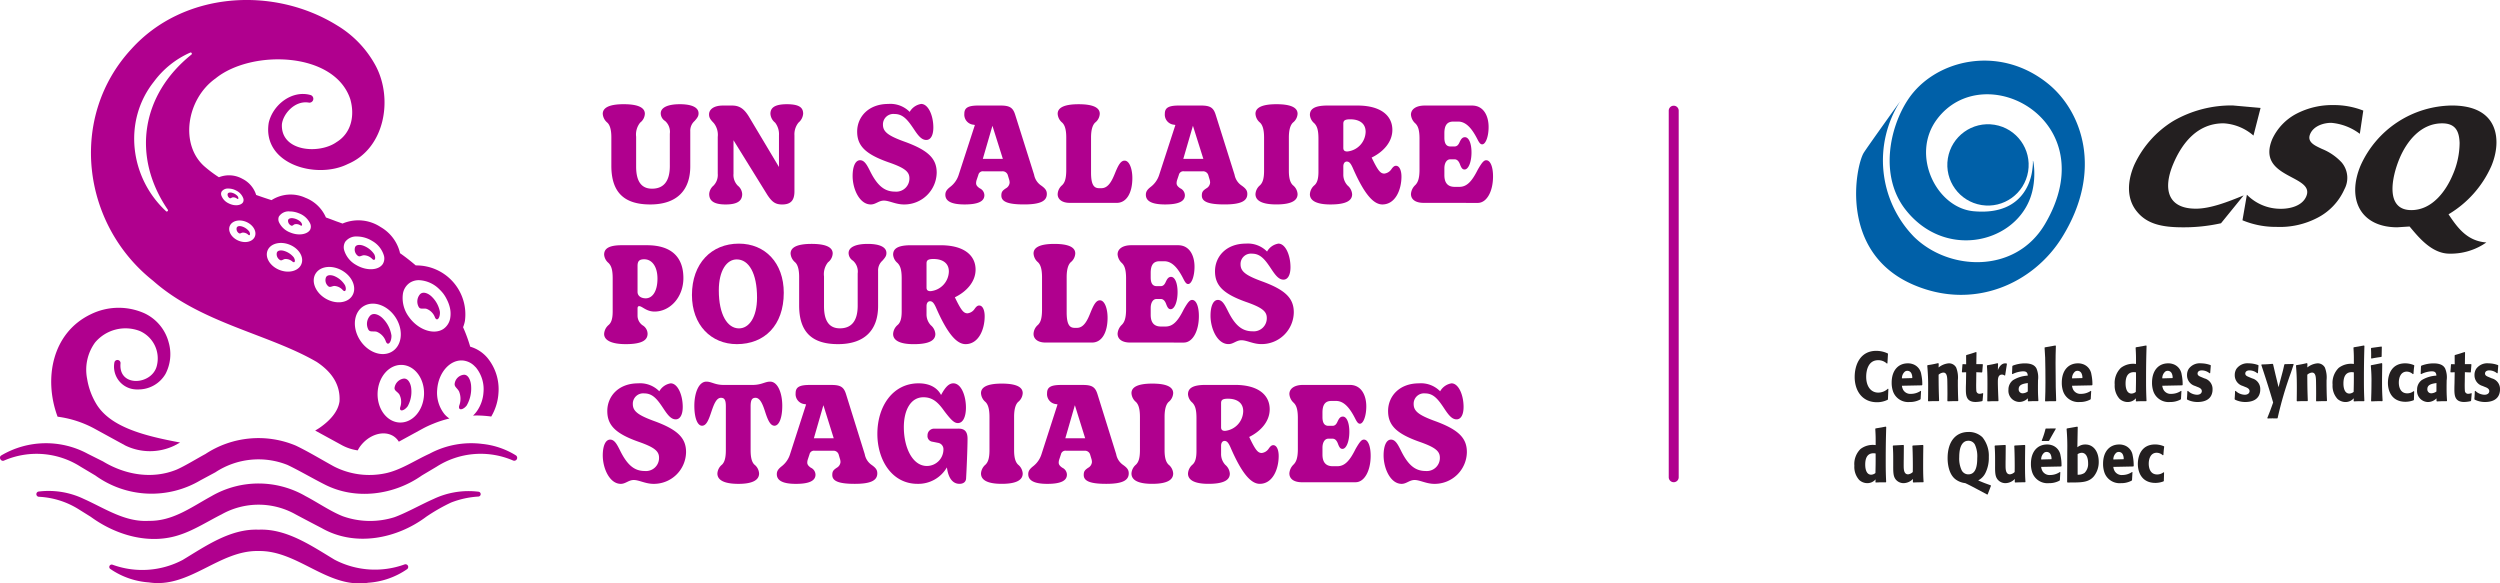 <svg xmlns="http://www.w3.org/2000/svg" width="494.678" height="115.441" viewBox="0 0 494.678 115.441">
  <g id="Group_33" data-name="Group 33" transform="translate(-710.947 -724.363)">
    <g id="Group_7" data-name="Group 7" transform="translate(710.947 724.363)">
      <path id="Path_45" data-name="Path 45" d="M728.059,738.316a1.065,1.065,0,0,1-.629-1c.031-.446.619-.522,1.024-.45a2.86,2.86,0,0,1,1.5.737c.356.432.346.906-.066.671a1.463,1.463,0,0,0-1.148-.218C728.446,738.178,728.325,738.43,728.059,738.316Z" transform="translate(-670.438 -693.677)" fill="#b0008e"/>
      <path id="Path_46" data-name="Path 46" d="M728.539,769.227a11.169,11.169,0,0,0,9.752,0l1.086-.595c-7.106-1.325-13.829-3.036-16.6-7.67a13.844,13.844,0,0,1-1.791-4.907,9.179,9.179,0,0,1,1.573-7.22,7.863,7.863,0,0,1,8.832-2.272,5.92,5.92,0,0,1,3.4,6.819c-.868,3.9-7.649,4.419-7.2-.4a.615.615,0,0,0-1.2-.245,4.511,4.511,0,0,0,4.333,5.394c.107,0,.214,0,.322,0a6.2,6.2,0,0,0,5.446-3.071,8.436,8.436,0,0,0,.626-6.238,8.83,8.83,0,0,0-4.744-5.737,12.5,12.5,0,0,0-10.654.166c-7.722,3.7-9.357,12.812-6.584,20.271a21.02,21.02,0,0,1,7.193,2.307Z" transform="translate(-703.742 -681.072)" fill="#b0008e"/>
      <path id="Path_47" data-name="Path 47" d="M713.476,753.622a16.121,16.121,0,0,1,8.942,1.463c4.205,1.885,8.171,4.62,12.853,4.336,4.769.083,8.434-2.728,12.425-4.9a18.572,18.572,0,0,1,18.6.01c2.241,1.166,5.038,3.071,7.362,3.977a16.048,16.048,0,0,0,10.218.19c2.3-.83,5.3-2.528,7.715-3.59a16.124,16.124,0,0,1,8.925-1.452.481.481,0,0,1-.027.958,17.712,17.712,0,0,0-5.426,1.193,36.3,36.3,0,0,0-4.872,2.787c-5.827,4.378-14.088,6.048-20.731,2.248-1.29-.664-3.859-2.016-5.135-2.7a14.949,14.949,0,0,0-14.656,0c-2.538,1.273-5.377,3.078-8.1,3.987-6.1,2.141-12.826.121-17.785-3.51l-2.466-1.539a16.3,16.3,0,0,0-7.818-2.424.521.521,0,0,1-.031-1.034Z" transform="translate(-705.83 -656.359)" fill="#b0008e"/>
      <path id="Path_48" data-name="Path 48" d="M717.842,761.611a17.146,17.146,0,0,0,13.887-.944c4.52-2.725,9.465-6.218,15.018-5.986,5.543-.253,10.516,3.23,15.039,5.941a17.188,17.188,0,0,0,13.835.937.537.537,0,0,1,.512.934,15.341,15.341,0,0,1-7.666,2.683c-8.023,1.245-13.915-6.411-21.724-6.273-7.8-.187-13.718,7.466-21.72,6.207a15.3,15.3,0,0,1-7.635-2.673.477.477,0,0,1,.453-.826Z" transform="translate(-695.579 -649.872)" fill="#b0008e"/>
      <path id="Path_49" data-name="Path 49" d="M711.217,752.861a17.4,17.4,0,0,1,17.093-.315l3.012,1.508c4.388,2.666,9.766,3.593,14.589,1.618,1.632-.712,4.087-2.227,5.682-3.081a19.089,19.089,0,0,1,17.909-1.653c2.576,1.242,5.087,2.78,7.525,4.115a15.359,15.359,0,0,0,10.111,1.369c3.036-.605,5.951-2.6,8.783-3.88a17.423,17.423,0,0,1,10.447-1.95,15.649,15.649,0,0,1,6.646,2.262.58.58,0,0,1-.554,1.016,16.183,16.183,0,0,0-15.135,1.238l-2.894,1.722c-5.543,3.911-13.148,4.942-19.3,1.76-2.172-1.093-5.187-2.842-7.3-3.838a15.491,15.491,0,0,0-14.268,1.456L750.6,757.8a18.988,18.988,0,0,1-20.8-.968l-2.891-1.722a16.181,16.181,0,0,0-15.139-1.231c-.609.314-1.179-.654-.557-1.014Z" transform="translate(-710.947 -662.755)" fill="#b0008e"/>
      <path id="Path_50" data-name="Path 50" d="M731.88,740.537a1.528,1.528,0,0,1-.564-1.684c.228-.636,1.176-.533,1.777-.27a4.452,4.452,0,0,1,2.016,1.632c.38.764.166,1.449-.377.955a2.385,2.385,0,0,0-1.691-.75C732.537,740.478,732.247,740.8,731.88,740.537Z" transform="translate(-661.064 -689.915)" fill="#b0008e"/>
      <path id="Path_51" data-name="Path 51" d="M735.117,743.947a2.2,2.2,0,0,1,.194-2.469c.626-.75,1.746-.2,2.355.4A5.57,5.57,0,0,1,739.3,744.9c.066,1.176-.564,2-.979,1.1a2.849,2.849,0,0,0-1.7-1.712C735.967,744.151,735.431,744.452,735.117,743.947Z" transform="translate(-652.253 -683.19)" fill="#b0008e"/>
      <path id="Path_52" data-name="Path 52" d="M736.977,747.514a2.041,2.041,0,0,1,1.833-1.708c.961-.021,1.4,1.369,1.421,2.362a6.723,6.723,0,0,1-.888,3.731c-.757.951-1.771,1.024-1.459-.017a3.818,3.818,0,0,0-.055-2.791C737.45,748.413,736.859,748.178,736.977,747.514Z" transform="translate(-647.003 -671.656)" fill="#b0008e"/>
      <g id="Group_6" data-name="Group 6" transform="translate(18.003)">
        <path id="Path_53" data-name="Path 53" d="M728.3,738.8c-.533-.176-1.348-.193-1.49.373a1.348,1.348,0,0,0,.622,1.411c.336.2.557-.1.982-.194a2.04,2.04,0,0,1,1.5.515c.508.387.633-.225.242-.854A3.9,3.9,0,0,0,728.3,738.8Z" transform="translate(-690.042 -689.138)" fill="#b0008e"/>
        <path id="Path_54" data-name="Path 54" d="M725.635,737.4c-.394-.145-1-.176-1.124.242a1,1,0,0,0,.436,1.065c.245.156.418-.062.733-.121a1.539,1.539,0,0,1,1.113.419c.37.3.474-.152.2-.633A2.889,2.889,0,0,0,725.635,737.4Z" transform="translate(-695.683 -692.564)" fill="#b0008e"/>
        <path id="Path_55" data-name="Path 55" d="M794.576,795.149a7.048,7.048,0,0,0-3.385-2.189,30.549,30.549,0,0,0-1.411-3.849,6.763,6.763,0,0,0,.367-1.255,9.689,9.689,0,0,0-9.728-10.972c-1.006-.857-2.047-1.674-3.129-2.434-.014-.066-.01-.128-.028-.194a8.081,8.081,0,0,0-3.8-4.969,7.987,7.987,0,0,0-7.535-.688c-.408-.149-.82-.3-1.228-.439-.7-.269-1.383-.526-2.071-.771l-.014-.052a7.244,7.244,0,0,0-4.022-3.835,7,7,0,0,0-6.715.463c-1.034-.329-2.054-.671-3.05-1.03l-.01-.062a5.342,5.342,0,0,0-2.7-3.126,5.4,5.4,0,0,0-4.648-.311,24.23,24.23,0,0,1-2.625-1.94c-5.232-4.284-3.845-13.524,1.985-17.633,7.016-5.692,23.456-5.37,26.626,4.1.913,3.143.3,6.684-2.725,8.527-3.375,2.407-11.028,1.923-10.8-3.5.183-2.013,2.528-4.834,5.377-4.316a.771.771,0,0,0,.266-1.514c-3.659-1.013-7.438,1.926-8.251,5.505-1.317,8.22,9.478,11.249,15.651,8.154,7.331-3.078,9.012-12.9,5.5-19.462a20.823,20.823,0,0,0-7.583-7.943c-12.622-7.85-30.462-6.74-40.736,4.644-12.442,13.431-9.893,34.629,4.281,45.857,9.482,8.406,22.844,10.516,32.37,16.056,3,1.978,4.734,4.54,4.523,7.833-.287,1.988-1.836,3.742-3.852,5.149-.3.218-.636.4-.958.609l5.415,2.96a9.364,9.364,0,0,0,3,.958c.118-.211.225-.425.366-.629,1.722-2.476,4.734-3.448,6.729-2.168a3.354,3.354,0,0,1,1.037,1.079l4.835-2.642a19.221,19.221,0,0,1,1.947-.9,21.148,21.148,0,0,1,3.233-1.048,4.664,4.664,0,0,1-.941-.813,6.788,6.788,0,0,1-1.48-4.924c.242-3.333,2.5-5.9,5.017-5.744a3.745,3.745,0,0,1,2.434,1.179c.073.076.159.152.225.225a6.781,6.781,0,0,1,1.48,4.927,7.282,7.282,0,0,1-1.262,3.645,5.818,5.818,0,0,1-.8.93c.232,0,.46-.024.691-.024a23.329,23.329,0,0,1,2.908.211,10.287,10.287,0,0,0,1.422-4.551A9.755,9.755,0,0,0,794.576,795.149Zm-63.223-29.293c.155.215-.173.495-.356.291-7.144-6.608-8.572-17.847-2.393-25.624a17.96,17.96,0,0,1,7.2-5.761.235.235,0,0,1,.228.4C726.049,743.164,724.2,755.385,731.354,765.856Zm10.6-2.808a.976.976,0,0,1,.055-.785,1.528,1.528,0,0,1,1.359-.591,3.274,3.274,0,0,1,1.521.4,2.744,2.744,0,0,1,1.4,1.532,1,1,0,0,1-.052.781c-.36.622-1.632.854-2.887.193A2.736,2.736,0,0,1,741.952,763.048Zm6.584,8.217c-.495,1-1.985,1.29-3.334.66s-2.037-1.95-1.542-2.943,1.985-1.29,3.33-.66S749.027,770.272,748.536,771.264Zm17.93.934a2.719,2.719,0,0,1,2.362-1.041,5.809,5.809,0,0,1,2.96.878,4.94,4.94,0,0,1,2.334,2.929,2.107,2.107,0,0,1-.228,1.632c-.865,1.318-3.3,1.393-5.322.166a4.96,4.96,0,0,1-2.334-2.933A2.12,2.12,0,0,1,766.466,772.2Zm-8.714,4.506c-.619,1.352-2.607,1.808-4.436,1.017s-2.8-2.528-2.186-3.88,2.607-1.809,4.437-1.017S758.374,775.351,757.752,776.7Zm1.809-6.982c-.4.92-2.137,1.411-3.987.643a3.982,3.982,0,0,1-2.206-2,1.433,1.433,0,0,1-.038-1.141A2.287,2.287,0,0,1,755.5,766.2a4.792,4.792,0,0,1,1.819.377,3.969,3.969,0,0,1,2.2,2.006A1.433,1.433,0,0,1,759.56,769.722Zm8.216,13.262c-1.023,1.456-3.444,1.6-5.4.332s-2.718-3.486-1.694-4.941,3.448-1.6,5.409-.328S768.8,781.531,767.777,782.983Zm1.445,8.417c-1.466-2.531-1-5.464,1.041-6.55s4.879.086,6.342,2.618,1,5.464-1.041,6.549S770.685,793.931,769.222,791.4Zm8.036,16.567c-2.538-.083-4.506-2.7-4.391-5.851s2.258-5.633,4.793-5.55,4.506,2.7,4.392,5.851S779.793,808.051,777.258,807.967Zm9.977-20.668a3.253,3.253,0,0,1-1.37,2.165c-1.895,1.231-5,.145-6.788-2.376a6.247,6.247,0,0,1-1.2-4.62,3.235,3.235,0,0,1,1.369-2.158,3.285,3.285,0,0,1,1.826-.512,6.082,6.082,0,0,1,4.049,1.836,8.006,8.006,0,0,1,.726.8,7.125,7.125,0,0,1,.723,1.193,6.855,6.855,0,0,1,.508,1.276A5.243,5.243,0,0,1,787.235,787.3Z" transform="translate(-716.153 -724.363)" fill="#b0008e"/>
        <path id="Path_56" data-name="Path 56" d="M736.793,746.591a6.106,6.106,0,0,0-1.694-3.372c-.65-.681-1.861-1.314-2.573-.512a2.43,2.43,0,0,0-.3,2.708c.332.564.927.249,1.642.422a3.126,3.126,0,0,1,1.816,1.933C736.1,748.763,736.824,747.881,736.793,746.591Z" transform="translate(-677.337 -680.194)" fill="#b0008e"/>
        <path id="Path_57" data-name="Path 57" d="M735.287,746.035a2.156,2.156,0,0,0-1.756,1.774c-.087.615.518.761.93,1.331a3.138,3.138,0,0,1,.194,2.531c-.263.982.75.8,1.466-.159a5.924,5.924,0,0,0,.712-3.5C736.757,747.114,736.256,745.9,735.287,746.035Z" transform="translate(-673.46 -671.117)" fill="#b0008e"/>
        <path id="Path_58" data-name="Path 58" d="M731.491,740.357c-.6-.291-1.553-.436-1.823.207a1.569,1.569,0,0,0,.481,1.746c.36.284.674-.034,1.186-.072a2.381,2.381,0,0,1,1.677.83c.526.533.781-.162.436-.961A4.453,4.453,0,0,0,731.491,740.357Z" transform="translate(-683.18 -685.657)" fill="#b0008e"/>
      </g>
      <path id="Path_59" data-name="Path 59" d="M724.384,736.488a.789.789,0,0,1-.4-.8c.066-.335.54-.349.857-.262a2.263,2.263,0,0,1,1.117.671c.245.356.194.712-.114.5a1.179,1.179,0,0,0-.892-.253C724.706,736.412,724.588,736.592,724.384,736.488Z" transform="translate(-678.943 -697.288)" fill="#b0008e"/>
    </g>
    <g id="Group_12" data-name="Group 12" transform="translate(1077.866 736.364)">
      <g id="Group_8" data-name="Group 8" transform="translate(0 56.361)">
        <path id="Path_60" data-name="Path 60" d="M823.739,751.981l-.087,2.057-.059.083a4.723,4.723,0,0,1-2.1.484c-2.988,0-4.423-2.335-4.423-4.987,0-2.417,1.1-5.18,4.274-5.18a5.36,5.36,0,0,1,2.268.512l.049.069-.111,1.906-.111.028a2.459,2.459,0,0,0-1.725-.664c-2,0-2.365,2.089-2.365,3.275,0,1.961.979,3.136,2.376,3.136a2.8,2.8,0,0,0,1.923-.775Z" transform="translate(-817.002 -743.377)" fill="#231f20"/>
        <path id="Path_61" data-name="Path 61" d="M821.212,748.125a1.733,1.733,0,0,1,.591-1.339.772.772,0,0,1,.488-.152.864.864,0,0,1,.785.484,1.875,1.875,0,0,1,.183.951Zm3.71,2.472a3.416,3.416,0,0,1-1.909.595,1.634,1.634,0,0,1-1.532-.761,2.184,2.184,0,0,1-.27-.844l3.956-.083.076-.1a9.1,9.1,0,0,0-.2-2.057,2.507,2.507,0,0,0-1.787-2.071,2.8,2.8,0,0,0-.872-.124c-1.919,0-3.2,1.424-3.2,3.814a5.17,5.17,0,0,0,.294,1.809,3.187,3.187,0,0,0,3.257,2.03,4.272,4.272,0,0,0,2.106-.5l.072-.111.087-1.56Z" transform="translate(-811.796 -741.62)" fill="#231f20"/>
        <path id="Path_62" data-name="Path 62" d="M827.28,752.656c-.978,0-1.19.014-2,.042l-.076-.083c0-.47.014-.951.014-1.421,0-.526-.014-2.417-.038-2.874-.035-.5-.1-1.311-.771-1.311a1.592,1.592,0,0,0-.944.425c.014,2.473.024,3.012.1,5.138l-.076.083c-.979,0-1.162,0-2.043.042l-.073-.083c.014-.882.024-1.767.024-2.652a42.544,42.544,0,0,0-.173-4.323l.076-.1a19.217,19.217,0,0,0,2.068-.4l.121.1-.024.761a3.7,3.7,0,0,1,1.961-.816,1.613,1.613,0,0,1,1.518.83,5.392,5.392,0,0,1,.332,2.528v1.075c.024,1.356.024,1.743.083,2.957Z" transform="translate(-806.792 -741.65)" fill="#231f20"/>
        <path id="Path_63" data-name="Path 63" d="M827.421,752.7l-.121,1.422-.087.1a6.36,6.36,0,0,1-1.286.166c-1.909,0-1.933-1.366-1.933-2.638,0-.36.011-.7.024-1.048l.034-2.2-.771.028-.073-.086.111-1.476.073-.069.66.028-.01-1.726.048-.1c.868-.249,1.089-.318,1.923-.6l.086.083-.038,2.32h1.224l.072.083-.121,1.48-.072.08-1.1-.052-.024,1.947c-.014.55-.014,1.311.024,1.67a.626.626,0,0,0,.7.65,1.673,1.673,0,0,0,.564-.125Z" transform="translate(-801.925 -743.21)" fill="#231f20"/>
        <path id="Path_64" data-name="Path 64" d="M828.139,747.6a.842.842,0,0,0-.5-.194c-.834,0-.834.913-.834,1.536,0,.951.076,2.514.124,3.631l-.062.1c-.979-.014-1.176,0-2.082.041l-.072-.083c.024-1.145.035-2.279.035-3.409,0-1.923-.035-2.542-.107-3.579l.073-.083c.892-.152,1.127-.194,2.033-.415l.1.11-.038,1.272c.394-1.024.958-1.341,1.459-1.341.086,0,.17.014.256.014l.076.1-.346,2.251Z" transform="translate(-798.407 -741.65)" fill="#231f20"/>
        <path id="Path_65" data-name="Path 65" d="M829.7,750.711a1.818,1.818,0,0,1-.992.36.763.763,0,0,1-.806-.843c0-.91.968-1.065,1.8-1.186Zm2.023-2.2a4.508,4.508,0,0,0-.308-2.362c-.245-.443-.733-1-2.3-1a6.707,6.707,0,0,0-2.4.456l-.073.111-.062,1.5.1.055a5.221,5.221,0,0,1,2.044-.55c.453,0,.636.083.8.26a.939.939,0,0,1,.159.595,6.109,6.109,0,0,0-2.888.885,2.29,2.29,0,0,0-.92,1.891,2.21,2.21,0,0,0,2.144,2.431,2.391,2.391,0,0,0,1.7-.733v.512l.072.1c.882-.042,1.152-.055,1.947-.042l.062-.1c-.087-1.352-.087-1.7-.087-3Z" transform="translate(-795.379 -741.61)" fill="#231f20"/>
        <path id="Path_66" data-name="Path 66" d="M830.156,755.152c-.892-.014-1.224,0-2.043.042l-.076-.1c.052-1.366.076-2.2.076-3.686,0-.816,0-1.632-.014-2.445-.024-2.238-.035-2.694-.159-4.378l.048-.083,2.1-.373.087.1c-.049,1.491-.062,2.113-.062,3.424,0,4.364.062,5.816.121,7.4Z" transform="translate(-790.296 -744.132)" fill="#231f20"/>
        <path id="Path_67" data-name="Path 67" d="M830.947,748.125a1.74,1.74,0,0,1,.588-1.339.781.781,0,0,1,.491-.152.864.864,0,0,1,.785.484,1.874,1.874,0,0,1,.183.951Zm3.71,2.472a3.418,3.418,0,0,1-1.909.595,1.63,1.63,0,0,1-1.532-.761,2.18,2.18,0,0,1-.27-.844l3.956-.083.076-.1a9.314,9.314,0,0,0-.2-2.057,2.507,2.507,0,0,0-1.788-2.071,2.8,2.8,0,0,0-.871-.124c-1.923,0-3.2,1.424-3.2,3.814a5.1,5.1,0,0,0,.294,1.809,3.188,3.188,0,0,0,3.257,2.03,4.283,4.283,0,0,0,2.106-.5l.072-.111.086-1.56Z" transform="translate(-787.868 -741.62)" fill="#231f20"/>
        <path id="Path_68" data-name="Path 68" d="M836.167,749.45c.01,1.836,0,2.2-.038,3.866a1.445,1.445,0,0,1-.833.332c-1.19,0-1.19-1.715-1.19-1.989,0-1.065.273-2.251,1.642-2.251A2.434,2.434,0,0,1,836.167,749.45Zm2.081,5.619c-.052-1.241-.087-2.071-.087-3.88,0-3.648.049-5.153.1-6.975l-.086-.083-2.02.356-.062.087c.076,1.3.086,1.642.076,3.216a4.015,4.015,0,0,0-3,.775,4.175,4.175,0,0,0-1.213,3.316,3.83,3.83,0,0,0,.979,2.829,2.4,2.4,0,0,0,1.608.609,2.133,2.133,0,0,0,1.615-.747l-.024.539.062.083c.844-.042,1.075-.042,2-.042Z" transform="translate(-780.435 -744.132)" fill="#231f20"/>
        <path id="Path_69" data-name="Path 69" d="M836.11,748.125a1.732,1.732,0,0,1,.591-1.339.772.772,0,0,1,.488-.152.864.864,0,0,1,.785.484,1.873,1.873,0,0,1,.183.951Zm3.71,2.472a3.418,3.418,0,0,1-1.909.595,1.62,1.62,0,0,1-1.528-.761,2.131,2.131,0,0,1-.273-.844l3.956-.083.076-.1a9.127,9.127,0,0,0-.2-2.057,2.507,2.507,0,0,0-1.788-2.071,2.8,2.8,0,0,0-.871-.124c-1.919,0-3.2,1.424-3.2,3.814a5.18,5.18,0,0,0,.294,1.809,3.187,3.187,0,0,0,3.257,2.03,4.271,4.271,0,0,0,2.106-.5l.073-.111.087-1.56Z" transform="translate(-775.177 -741.62)" fill="#231f20"/>
        <path id="Path_70" data-name="Path 70" d="M839.536,748.125a2.167,2.167,0,0,1,1.619,2.21,2.96,2.96,0,0,1-.011.3c-.221,1.975-2.057,2.168-2.991,2.168a4.6,4.6,0,0,1-2.005-.47l-.062-.124c.048-.688.062-.84.086-1.559l.111-.055a2.733,2.733,0,0,0,.487.387,2.787,2.787,0,0,0,1.3.387c.685,0,.965-.374.965-.719,0-.5-.536-.706-.868-.83l-.467-.194a2.19,2.19,0,0,1-1.591-2.168,2.265,2.265,0,0,1,.332-1.214,2.688,2.688,0,0,1,2.435-1.092,5.58,5.58,0,0,1,1.874.346l.062.083-.124,1.5-.111.041a2.479,2.479,0,0,0-1.528-.577c-.761,0-.858.453-.858.619,0,.387.332.539.747.706Z" transform="translate(-770.276 -741.62)" fill="#231f20"/>
        <path id="Path_71" data-name="Path 71" d="M842.269,748.125a2.165,2.165,0,0,1,1.615,2.21c0,.1,0,.194-.01.3-.221,1.975-2.057,2.168-2.988,2.168a4.6,4.6,0,0,1-2.009-.47l-.062-.124c.048-.688.062-.84.086-1.559l.111-.055a2.723,2.723,0,0,0,.487.387,2.8,2.8,0,0,0,1.3.387c.685,0,.969-.374.969-.719,0-.5-.54-.706-.871-.83l-.463-.194a2.189,2.189,0,0,1-1.594-2.168,2.265,2.265,0,0,1,.332-1.214,2.69,2.69,0,0,1,2.438-1.092,5.613,5.613,0,0,1,1.874.346l.059.083-.121,1.5-.111.041a2.5,2.5,0,0,0-1.532-.577c-.757,0-.858.453-.858.619,0,.387.332.539.747.706Z" transform="translate(-763.565 -741.62)" fill="#231f20"/>
        <path id="Path_72" data-name="Path 72" d="M846.732,745.32c-.17.54-.356,1.079-.539,1.629a72.585,72.585,0,0,0-2.621,8.953l-.083.083c-.308,0-.626-.014-.93-.014-.321,0-.664.014-.968.024l-.062-.107c.55-1.37.65-1.618,1.152-3.053-.761-2.653-1.9-6.118-2.338-7.432l.059-.1c1.006-.027,1.214-.041,2.168-.124l.1.083.491,2.1.356,1.466.232.979.27-1.034.318-1.19c.294-1.076.342-1.283.55-2.238l.1-.1,1.7-.042Z" transform="translate(-759.812 -741.551)" fill="#231f20"/>
        <path id="Path_73" data-name="Path 73" d="M848.373,752.656c-.979,0-1.186.014-1.995.042l-.073-.083c0-.47.01-.951.01-1.421,0-.526-.01-2.417-.038-2.874-.035-.5-.1-1.311-.771-1.311a1.573,1.573,0,0,0-.94.425c.01,2.473.024,3.012.1,5.138l-.072.083c-.982,0-1.165,0-2.047.042l-.073-.083c.014-.882.024-1.767.024-2.652,0-2.251-.072-3.119-.169-4.323l.073-.1a19.215,19.215,0,0,0,2.068-.4l.124.1-.024.761a3.686,3.686,0,0,1,1.957-.816,1.61,1.61,0,0,1,1.518.83,5.389,5.389,0,0,1,.332,2.528v1.075c.024,1.356.024,1.743.087,2.957Z" transform="translate(-754.938 -741.65)" fill="#231f20"/>
        <path id="Path_74" data-name="Path 74" d="M848.63,749.45c.01,1.836,0,2.2-.038,3.866a1.446,1.446,0,0,1-.834.332c-1.186,0-1.186-1.715-1.186-1.989,0-1.065.27-2.251,1.639-2.251A2.427,2.427,0,0,1,848.63,749.45Zm2.082,5.619c-.049-1.241-.087-2.071-.087-3.88,0-3.648.049-5.153.1-6.975l-.086-.083-2.02.356-.062.087c.076,1.3.086,1.642.076,3.216a4.014,4.014,0,0,0-3,.775,4.172,4.172,0,0,0-1.21,3.316,3.817,3.817,0,0,0,.979,2.829,2.389,2.389,0,0,0,1.6.609,2.133,2.133,0,0,0,1.615-.747l-.024.539.062.083c.844-.042,1.075-.042,1.995-.042Z" transform="translate(-749.793 -744.132)" fill="#231f20"/>
        <path id="Path_75" data-name="Path 75" d="M848.861,755.005c-.993-.014-1.238,0-2.12.042l-.073-.1c.035-1.131.073-1.974.073-3.479a29.764,29.764,0,0,0-.135-3.5l.073-.083,2.106-.415.086.111c-.01,1.176-.038,2.362-.038,3.538,0,1.905.052,2.721.111,3.783Zm-.173-8.756c-.868.125-1.1.152-1.936.318l-.083-.083c.011-.263.011-.539.011-.8,0-.332-.011-.622-.035-1.12l.073-.1,2-.273.073.083-.035,1.878Z" transform="translate(-744.415 -743.984)" fill="#231f20"/>
        <path id="Path_76" data-name="Path 76" d="M852.781,750.721l-.052,1.656-.073.083a4.6,4.6,0,0,1-1.58.3c-2.756,0-3.489-2.154-3.489-3.741,0-1.411.564-3.869,3.441-3.869a4.6,4.6,0,0,1,1.715.359l.062.083c-.1.733-.111.927-.162,1.656l-.121.042a1.806,1.806,0,0,0-1.2-.5c-1.189,0-1.58,1.162-1.58,2.172,0,.826.283,2.127,1.666,2.127a2.023,2.023,0,0,0,1.273-.443Z" transform="translate(-742.004 -741.62)" fill="#231f20"/>
        <path id="Path_77" data-name="Path 77" d="M853.086,750.711a1.827,1.827,0,0,1-.992.36.763.763,0,0,1-.805-.843c0-.91.968-1.065,1.8-1.186Zm2.023-2.2a4.5,4.5,0,0,0-.308-2.362c-.245-.443-.733-1-2.3-1a6.7,6.7,0,0,0-2.4.456l-.072.111-.062,1.5.1.055a5.205,5.205,0,0,1,2.044-.55c.453,0,.636.083.795.26a.939.939,0,0,1,.159.595,6.14,6.14,0,0,0-2.891.885,2.3,2.3,0,0,0-.916,1.891A2.207,2.207,0,0,0,851.4,752.8a2.4,2.4,0,0,0,1.7-.733v.512l.073.1c.882-.042,1.152-.055,1.947-.042l.062-.1c-.087-1.352-.087-1.7-.087-3Z" transform="translate(-737.904 -741.61)" fill="#231f20"/>
        <path id="Path_78" data-name="Path 78" d="M855.378,752.7l-.124,1.422-.083.1a6.4,6.4,0,0,1-1.287.166c-1.912,0-1.936-1.366-1.936-2.638,0-.36.013-.7.024-1.048l.038-2.2-.771.028-.076-.086.111-1.476.076-.069.661.028L852,745.2l.048-.1c.871-.249,1.093-.318,1.923-.6l.087.083-.034,2.32h1.224l.073.083-.121,1.48-.076.08-1.1-.052L854,750.448c-.014.55-.014,1.311.024,1.67a.625.625,0,0,0,.7.65,1.635,1.635,0,0,0,.56-.125Z" transform="translate(-733.214 -743.21)" fill="#231f20"/>
        <path id="Path_79" data-name="Path 79" d="M855.985,748.125a2.167,2.167,0,0,1,1.618,2.21,2.318,2.318,0,0,1-.014.3c-.218,1.975-2.054,2.168-2.988,2.168a4.6,4.6,0,0,1-2.005-.47l-.062-.124c.048-.688.062-.84.086-1.559l.107-.055a2.879,2.879,0,0,0,.491.387,2.8,2.8,0,0,0,1.3.387c.685,0,.965-.374.965-.719,0-.5-.539-.706-.868-.83l-.467-.194a2.19,2.19,0,0,1-1.591-2.168,2.233,2.233,0,0,1,.332-1.214,2.688,2.688,0,0,1,2.434-1.092,5.579,5.579,0,0,1,1.874.346l.062.083-.121,1.5-.111.041a2.5,2.5,0,0,0-1.532-.577c-.761,0-.858.453-.858.619,0,.387.332.539.747.706Z" transform="translate(-729.844 -741.62)" fill="#231f20"/>
        <path id="Path_80" data-name="Path 80" d="M821.269,754.089c.01,1.836,0,2.2-.038,3.869a1.445,1.445,0,0,1-.833.332c-1.189,0-1.189-1.715-1.189-1.992,0-1.062.27-2.251,1.642-2.251A2.9,2.9,0,0,1,821.269,754.089Zm2.082,5.623c-.052-1.241-.086-2.071-.086-3.883,0-3.645.048-5.149.1-6.975l-.086-.079-2.02.359-.062.08c.076,1.3.086,1.646.076,3.219a4.013,4.013,0,0,0-3,.775,4.174,4.174,0,0,0-1.214,3.313,3.829,3.829,0,0,0,.982,2.832,2.385,2.385,0,0,0,1.6.608,2.132,2.132,0,0,0,1.615-.747l-.024.539.062.083c.844-.042,1.075-.042,2-.042Z" transform="translate(-817.054 -732.722)" fill="#231f20"/>
        <path id="Path_81" data-name="Path 81" d="M825.3,749.935c-.024,1.3-.038,2.6-.038,3.893,0,1.795.024,2.32.086,3.3l-.073.083c-.8,0-1.065,0-1.96.042l-.086-.083.014-.622a2.584,2.584,0,0,1-1.812.83,1.983,1.983,0,0,1-1.6-.733c-.443-.581-.5-1.214-.491-2.722v-.965c0-1.4-.01-1.781-.083-2.943l.083-.083,2.023-.111.083.111-.024,2.79c-.01.346-.01.706-.01,1.048,0,.816,0,1.868.882,1.868a1.6,1.6,0,0,0,.916-.456c.014-.553.014-.775.014-1.176,0-.221,0-2.431-.087-3.991l.087-.083,2-.111Z" transform="translate(-811.646 -730.141)" fill="#231f20"/>
        <path id="Path_82" data-name="Path 82" d="M828.256,754.247c0,1.449-.231,3.22-1.763,3.22a1.464,1.464,0,0,1-1.335-.844,5.424,5.424,0,0,1-.464-2.583,7.927,7.927,0,0,1,.1-1.311c.221-1.259.844-1.909,1.667-1.909a1.433,1.433,0,0,1,1.332.761A5.519,5.519,0,0,1,828.256,754.247Zm2.068,7.182.64-1.684-.038-.111c-1.2-.429-1.432-.512-2.486-.968a3.289,3.289,0,0,0,1.459-1.518,6.679,6.679,0,0,0,.647-3.109,5.8,5.8,0,0,0-1.259-3.907,3.846,3.846,0,0,0-2.77-1.052c-2.462,0-4.125,1.809-4.125,5.194,0,.705.1,3.1,1.6,4.2a3.933,3.933,0,0,0,1.823.719l.086.014c1.065.512,1.383.678,4.312,2.251Z" transform="translate(-803.936 -731.967)" fill="#231f20"/>
        <path id="Path_83" data-name="Path 83" d="M831.133,749.935c-.024,1.3-.038,2.6-.038,3.893,0,1.795.024,2.32.087,3.3l-.073.083c-.8,0-1.065,0-1.961.042l-.087-.083.014-.622a2.585,2.585,0,0,1-1.812.83,1.983,1.983,0,0,1-1.6-.733c-.443-.581-.505-1.214-.491-2.722v-.965c0-1.4-.014-1.781-.086-2.943l.086-.083,2.019-.111.087.111-.024,2.79c-.01.346-.01.706-.01,1.048,0,.816,0,1.868.882,1.868a1.6,1.6,0,0,0,.917-.456c.014-.553.014-.775.014-1.176,0-.221,0-2.431-.087-3.991l.087-.083,2-.111Z" transform="translate(-797.321 -730.141)" fill="#231f20"/>
        <path id="Path_84" data-name="Path 84" d="M829.18,755.023a1.734,1.734,0,0,1,.588-1.338.781.781,0,0,1,.491-.156.863.863,0,0,1,.785.484,1.891,1.891,0,0,1,.183.954Zm2.856-6.145-1.937.024-.062.069a15.685,15.685,0,0,1-.747,2.307l.049.083h1.325l.086-.052c.377-.705.93-1.66,1.321-2.338Zm.854,8.617a3.423,3.423,0,0,1-1.909.6,1.63,1.63,0,0,1-1.532-.761,2.124,2.124,0,0,1-.27-.844l3.956-.083.073-.1a9.077,9.077,0,0,0-.194-2.057,2.508,2.508,0,0,0-1.788-2.071,2.806,2.806,0,0,0-.871-.124c-1.923,0-3.2,1.421-3.2,3.811a5.112,5.112,0,0,0,.294,1.812,3.185,3.185,0,0,0,3.258,2.03,4.283,4.283,0,0,0,2.106-.5l.072-.111.086-1.56Z" transform="translate(-792.211 -732.466)" fill="#231f20"/>
        <path id="Path_85" data-name="Path 85" d="M831.379,754.227a1.556,1.556,0,0,1,.8-.273c.809,0,1.276.813,1.276,2.085a2.457,2.457,0,0,1-.723,1.906,2.247,2.247,0,0,1-1.349.346Zm-1.176,5.6h.245c1.96,0,3.219-.111,4.153-1.227a4.522,4.522,0,0,0,.955-2.874c0-1.923-.982-3.413-2.646-3.413a2.415,2.415,0,0,0-1.58.553l.072-4.008-.1-.079-2.033.359-.073.094a41.028,41.028,0,0,1,.135,4.409c0,1.186-.014,3.534-.025,6.1l.087.1Z" transform="translate(-787.197 -732.722)" fill="#231f20"/>
        <path id="Path_86" data-name="Path 86" d="M833.31,752.767a1.734,1.734,0,0,1,.588-1.338.78.78,0,0,1,.491-.156.864.864,0,0,1,.785.484,1.9,1.9,0,0,1,.183.954Zm3.71,2.472a3.416,3.416,0,0,1-1.909.6,1.633,1.633,0,0,1-1.532-.761,2.119,2.119,0,0,1-.27-.844l3.956-.083.076-.1a9.318,9.318,0,0,0-.2-2.057,2.509,2.509,0,0,0-1.788-2.072,2.81,2.81,0,0,0-.872-.124c-1.923,0-3.2,1.421-3.2,3.811a5.176,5.176,0,0,0,.294,1.812,3.185,3.185,0,0,0,3.257,2.03,4.272,4.272,0,0,0,2.106-.5l.073-.11.086-1.56Z" transform="translate(-782.062 -730.21)" fill="#231f20"/>
        <path id="Path_87" data-name="Path 87" d="M838.468,755.363l-.049,1.656-.073.083a4.6,4.6,0,0,1-1.58.3c-2.756,0-3.489-2.154-3.489-3.745,0-1.407.564-3.866,3.441-3.866a4.592,4.592,0,0,1,1.715.359l.059.083c-.1.733-.107.923-.159,1.657l-.121.041a1.8,1.8,0,0,0-1.2-.495c-1.189,0-1.58,1.159-1.58,2.165,0,.83.28,2.13,1.667,2.13a2.02,2.02,0,0,0,1.272-.443Z" transform="translate(-777.178 -730.21)" fill="#231f20"/>
      </g>
      <path id="Path_88" data-name="Path 88" d="M821.04,747.239" transform="translate(-807.256 -680.134)" fill="#231f20"/>
      <g id="Group_10" data-name="Group 10" transform="translate(54.349 8.792)">
        <g id="Group_9" data-name="Group 9">
          <path id="Path_89" data-name="Path 89" d="M857.4,736.361a9.861,9.861,0,0,0-5.889-2.424c-5.139-.028-8.216,3.824-10,8.071-2.026,4.841-1.162,8.787,4.43,8.818,2.926.021,6.47-1.376,9.513-2.628l-4.478,5.512a33.961,33.961,0,0,1-7.815.8c-3.828-.024-6.805-.64-8.79-3.077-1.936-2.3-2.1-5.606-.595-9.185a19.992,19.992,0,0,1,7.781-8.787A22.942,22.942,0,0,1,853.3,730.4l5.505.491Z" transform="translate(-832.771 -730.327)" fill="#231f20"/>
          <path id="Path_90" data-name="Path 90" d="M840.141,748.109a9.309,9.309,0,0,0,6.733,2.787c1.691.01,4.2-.505,5.021-2.469,1.794-4.285-10.018-3.468-6.729-11.332a10.782,10.782,0,0,1,4.91-5.073,15.275,15.275,0,0,1,7.175-1.646,15.8,15.8,0,0,1,5.92,1.089l-.685,4.6a10.933,10.933,0,0,0-5.633-2.175c-1.463-.011-3.513.577-4.2,2.227-.709,1.684,1.186,2.365,2.341,2.936a10.838,10.838,0,0,1,3.887,2.659,4.724,4.724,0,0,1,.557,5.315,11.649,11.649,0,0,1-5.377,5.671,16.044,16.044,0,0,1-8.047,1.781,17.147,17.147,0,0,1-6.75-1.31Z" transform="translate(-816.813 -730.376)" fill="#231f20"/>
          <path id="Path_91" data-name="Path 91" d="M856.785,751.1c-5.177-.028-3.863-6.494-2.3-10.219,1.411-3.365,4.2-6.971,8.475-6.947,2.739.017,3.334,1.743,3.413,3.89A15.963,15.963,0,0,1,865,744.145C863.677,747.3,860.952,751.12,856.785,751.1Zm-.311,3.244c1.753,2.089,4.364,5.374,7.908,5.374a12.254,12.254,0,0,0,7.283-2.22c-3.915-.27-5.817-3.1-7.486-5.568a20.961,20.961,0,0,0,8.479-9.558c1.321-3.157,1.386-6.459-.073-8.724-1.483-2.292-4.233-3.223-7.646-3.244a20.053,20.053,0,0,0-18.165,11.889c-2.732,6.526-.132,12.172,7.227,12.21Z" transform="translate(-800.955 -730.319)" fill="#231f20"/>
        </g>
      </g>
      <g id="Group_11" data-name="Group 11" transform="translate(0.354)">
        <path id="Path_92" data-name="Path 92" d="M825.831,735.958c.591-.871-6.432,8.936-7.161,10.1-1.574,2.531-5.083,19.77,9.9,26.153,12,5.111,23.684-.37,29.282-9.333,8.272-13.248,4.008-25-2.666-30.441-9.748-7.946-22.581-4.779-27.792,3.147-3.673,5.585-5.605,15.132-.484,21.7,7.632,9.79,21.143,6.837,24.611-2.026,1.639-4.188.508-8.694.619-7.376a9.089,9.089,0,0,1-.1,1.345c-.059.488-.712,9.423-11.657,8.4-7.369-.692-12.49-11.152-7.234-18.189,9.34-12.5,33.47.242,21.363,20.751-5.82,9.856-19.026,9.309-25.938,2.466A21.683,21.683,0,0,1,825.831,735.958Z" transform="translate(-817.157 -727.833)" fill="#0060a8"/>
        <circle id="Ellipse_3" data-name="Ellipse 3" cx="8.046" cy="8.046" r="8.046" transform="translate(16.863 27.282) rotate(-80.783)" fill="#0060a8"/>
      </g>
    </g>
    <g id="Group_13" data-name="Group 13" transform="translate(1041.142 745.25)">
      <path id="Path_93" data-name="Path 93" d="M807.419,804.933a.987.987,0,0,1-.985-.985v-72.56a.986.986,0,0,1,1.971,0v72.56A.985.985,0,0,1,807.419,804.933Z" transform="translate(-806.434 -730.403)" fill="#b0008e"/>
    </g>
    <g id="Group_14" data-name="Group 14" transform="translate(830.217 744.931)">
      <path id="Path_94" data-name="Path 94" d="M747.131,742.508v-5.633c0-1.7-.37-2.514-.8-2.908a2.471,2.471,0,0,1-.9-1.729c0-1.124,1.082-1.912,4.15-1.912,3.174,0,4.181.84,4.181,1.888a2.328,2.328,0,0,1-.927,1.753,3.738,3.738,0,0,0-.8,2.8v5.9c0,3.064,1.138,4.374,3.151,4.374,2.2,0,3.517-1.362,3.517-4.482V736.17a2.862,2.862,0,0,0-.927-2.517,1.817,1.817,0,0,1-.872-1.518c0-1.155,1.4-1.809,3.783-1.809,2.248,0,3.7.577,3.7,1.809,0,.522-.183.837-.792,1.518a2.553,2.553,0,0,0-.847,2.02v6.94c0,4.744-2.645,7.549-7.932,7.549C749.645,750.161,747.131,747.748,747.131,742.508Z" transform="translate(-745.433 -730.274)" fill="#b0008e"/>
      <path id="Path_95" data-name="Path 95" d="M751.548,748.09a2.365,2.365,0,0,1,.847-1.65,3.005,3.005,0,0,0,.844-2.358V736.8a3.731,3.731,0,0,0-.792-2.753c-.609-.629-.927-1.02-.927-1.7,0-.916.819-1.757,2.752-1.757h1.8c1.48,0,2.379.654,3.306,2.148l5.976,10.011v-6.263a3.74,3.74,0,0,0-.765-2.517,2.42,2.42,0,0,1-.927-1.753c0-1.152.792-1.888,3.254-1.888,2.563,0,3.223.737,3.223,1.888a2.564,2.564,0,0,1-.923,1.753,3.675,3.675,0,0,0-.8,2.517v11.079c0,1.836-.764,2.6-2.431,2.6-1.325,0-1.985-.474-2.912-1.864l-6.716-10.844v6.629a3,3,0,0,0,.847,2.358,2.269,2.269,0,0,1,.872,1.65c0,1.2-.716,2.071-3.281,2.071C752.447,750.161,751.548,749.425,751.548,748.09Z" transform="translate(-730.488 -730.274)" fill="#b0008e"/>
      <path id="Path_96" data-name="Path 96" d="M759.735,744.565c0-1.781.5-3.119,1.48-3.119.871,0,1.376.968,1.957,2.123,1.452,2.932,2.884,4.088,4.945,4.088a2.6,2.6,0,0,0,2.856-2.649c0-1.31-.978-2.068-4.177-3.167-4.523-1.6-6.162-3.251-6.162-6.052,0-2.884,2.2-5.478,6.162-5.478a5.355,5.355,0,0,1,4.23,1.573,3.188,3.188,0,0,1,2.276-1.573c1.4,0,2.406,2.279,2.406,4.665,0,1.494-.5,2.462-1.4,2.462-.955,0-1.642-.917-2.459-2.151-1.165-1.725-2.092-2.984-3.811-2.984a2.057,2.057,0,0,0-2.3,2.1c0,1.414,1,2.2,4.364,3.406,4.6,1.677,6.269,3.326,6.269,6.1a6.4,6.4,0,0,1-6.484,6.29c-1.639,0-2.88-.761-3.966-.761-1.031,0-1.612.761-2.59.761C761.108,750.2,759.735,747.158,759.735,744.565Z" transform="translate(-710.296 -730.311)" fill="#b0008e"/>
      <path id="Path_97" data-name="Path 97" d="M785.117,747.9c0,1.442-1.376,2.071-4.5,2.071-3.174,0-4.5-.526-4.5-1.757,0-.709.211-.968.872-1.414a1.431,1.431,0,0,0,.768-1.128,2.347,2.347,0,0,0-.131-.733l-.215-.709a1.075,1.075,0,0,0-1.138-.813h-3.676a.908.908,0,0,0-1.031.709l-.346,1.02a2.152,2.152,0,0,0-.1.629c0,.418.29.709.712,1a1.548,1.548,0,0,1,.927,1.362c0,1.207-1.19,1.836-3.915,1.836-2.566,0-3.807-.629-3.807-1.916,0-.574.239-1,.979-1.57a4.808,4.808,0,0,0,1.639-2.307l3.226-9.928-.238-.052a2,2,0,0,1-1.85-2.175c0-1.179.74-1.625,2.8-1.625h4.312c1.85,0,2.511.391,2.96,1.861L782.6,744.1a3.264,3.264,0,0,0,1.353,2.1C784.85,746.827,785.117,747.249,785.117,747.9ZM772.45,740.96h3.966l-2.064-6.55Z" transform="translate(-697.249 -730.087)" fill="#b0008e"/>
      <path id="Path_98" data-name="Path 98" d="M773.847,749.846c-1.508,0-2.379-.709-2.379-1.7a2.438,2.438,0,0,1,.9-1.809c.425-.443.8-1.048.8-3.04v-6.366c0-1.729-.342-2.514-.8-2.96a2.427,2.427,0,0,1-.9-1.753c0-1.075,1.027-1.888,4.15-1.888,3.147,0,4.181.813,4.181,1.888a2.364,2.364,0,0,1-.927,1.753c-.422.422-.8,1.231-.8,2.96v6.92c0,2.434.584,3.091,1.587,3.091h.477c1.376,0,2.089-1.522,2.645-2.884.608-1.494,1.11-2.566,1.93-2.566.954,0,1.535,1.625,1.535,3.458,0,2.857-1.11,4.9-3.095,4.9Z" transform="translate(-681.456 -730.274)" fill="#b0008e"/>
      <path id="Path_99" data-name="Path 99" d="M796.586,747.9c0,1.442-1.373,2.071-4.5,2.071-3.171,0-4.5-.526-4.5-1.757,0-.709.214-.968.875-1.414a1.427,1.427,0,0,0,.764-1.128,2.242,2.242,0,0,0-.131-.733l-.211-.709a1.077,1.077,0,0,0-1.138-.813h-3.676a.907.907,0,0,0-1.03.709l-.346,1.02a2.132,2.132,0,0,0-.1.629c0,.418.29.709.712,1a1.555,1.555,0,0,1,.927,1.362c0,1.207-1.19,1.836-3.915,1.836-2.566,0-3.807-.629-3.807-1.916,0-.574.235-1,.979-1.57a4.813,4.813,0,0,0,1.639-2.307l3.226-9.928-.239-.052a2,2,0,0,1-1.85-2.175c0-1.179.74-1.625,2.8-1.625h4.308c1.85,0,2.514.391,2.964,1.861l3.728,11.84a3.275,3.275,0,0,0,1.349,2.1C796.323,746.827,796.586,747.249,796.586,747.9Zm-12.667-6.944h3.967l-2.061-6.55Z" transform="translate(-669.048 -730.087)" fill="#b0008e"/>
      <path id="Path_100" data-name="Path 100" d="M782.787,748.118a2.466,2.466,0,0,1,.9-1.757c.45-.446.8-1.127.8-2.856v-6.577c0-1.729-.346-2.514-.8-2.96a2.418,2.418,0,0,1-.9-1.753c0-1.075,1.034-1.888,4.153-1.888,3.147,0,4.177.813,4.177,1.888a2.371,2.371,0,0,1-.923,1.753c-.425.422-.8,1.231-.8,2.96V743.5c0,1.729.37,2.438.8,2.856a2.417,2.417,0,0,1,.923,1.757c0,1.151-1,2.044-4.177,2.044C783.821,750.161,782.787,749.269,782.787,748.118Z" transform="translate(-653.634 -730.274)" fill="#b0008e"/>
      <path id="Path_101" data-name="Path 101" d="M804.018,744.469c0,2.569-1.19,5.505-3.783,5.505-1.826,0-3.648-2.23-5.792-7.1-.477-1.1-.792-1.386-1.241-1.386-.37,0-.688.314-.688.968V744a3.117,3.117,0,0,0,.844,2.227,2.485,2.485,0,0,1,.9,1.729c0,1.179-1.034,2.019-4.288,2.019-2.881,0-4.07-.816-4.07-2.019a2.491,2.491,0,0,1,.9-1.781c.477-.419.792-1.127.792-2.673v-6.55c0-1.808-.315-2.514-.819-3.04a2.366,2.366,0,0,1-.872-1.649c0-1.127.82-1.861,3.489-1.861h5.927c4.6,0,6.9,1.992,6.9,4.821,0,2.462-1.878,4.4-4.1,5.474,1.245,2.569,1.719,3.171,2.514,3.171a1.959,1.959,0,0,0,1.376-.837c.342-.5.609-.709.923-.709C803.62,742.322,804.018,743.242,804.018,744.469Zm-7.089-8.88c0-1.65-1.241-2.462-3.043-2.462-1.134,0-1.373.287-1.373.889v4.768c0,.526.29.709.792.709A4.015,4.015,0,0,0,796.929,735.589Z" transform="translate(-645.979 -730.087)" fill="#b0008e"/>
      <path id="Path_102" data-name="Path 102" d="M794.2,749.66c-1.694,0-2.514-.733-2.514-1.756a2.652,2.652,0,0,1,.872-1.781c.425-.446.819-1.127.819-3.015v-6.155c0-1.888-.37-2.542-.792-2.987a2.562,2.562,0,0,1-.9-1.753c0-1.075,1-1.809,2.725-1.809h9.361c2.327,0,3.278,2.1,3.278,4.243,0,1.888-.581,3.434-1.269,3.434-.315,0-.553-.235-.951-1.024-.951-1.857-2.116-3.482-3.807-3.482h-.955c-1.293,0-1.771.836-1.771,2.307v.889c0,1.231.45,1.729,1.19,1.729h.819c.5,0,.8-.343,1.031-.916.239-.474.477-.917,1.034-.917.768,0,1.293,1.231,1.293,3.012,0,1.912-.609,3.379-1.373,3.379-.449,0-.636-.366-.847-.865-.239-.705-.581-1.151-1.138-1.151h-.847c-.685,0-1.162.705-1.162,1.781v1.362c0,1.442.609,2.307,2.037,2.307h.923c1.432,0,2.435-.972,3.652-3.406.847-1.466,1.217-1.86,1.667-1.86.82,0,1.349,1.283,1.349,3.2,0,3.015-1.269,5.242-3.015,5.242Z" transform="translate(-631.767 -730.087)" fill="#b0008e"/>
      <path id="Path_103" data-name="Path 103" d="M745.516,755.951a2.491,2.491,0,0,1,.9-1.784c.477-.418.792-1.124.792-2.669v-6.55c0-1.808-.315-2.517-.82-3.039a2.381,2.381,0,0,1-.871-1.65c0-1.128.819-1.864,3.489-1.864h4.973c5,0,7.22,2.49,7.22,6.5,0,3.8-2.642,6.626-5.713,6.626-1.639,0-2.431-1.072-3.039-1.072-.211,0-.319.156-.319.446v1.414a2.322,2.322,0,0,0,1.007,1.937,1.984,1.984,0,0,1,.979,1.653c0,1.2-.954,2.068-4.312,2.068C746.865,757.967,745.516,757.155,745.516,755.951ZM756.07,745c0-2.386-1.086-3.825-2.621-3.825-1,0-1.321.391-1.321,1.335v5.107c0,.865.768,1.286,1.615,1.286C755.063,748.9,756.07,747.542,756.07,745Z" transform="translate(-745.246 -710.44)" fill="#b0008e"/>
      <path id="Path_104" data-name="Path 104" d="M750.541,748.471c0-6.259,3.863-10.167,9.285-10.167,5.183,0,8.883,3.8,8.883,9.72,0,6.473-3.835,10.167-9.281,10.167C754.348,758.191,750.541,754.418,750.541,748.471Zm12.881.5c0-4.793-1.615-7.545-4.021-7.545-1.981,0-3.544,2.2-3.544,6.131,0,4.793,1.694,7.518,3.994,7.518C761.835,755.072,763.422,752.9,763.422,748.968Z" transform="translate(-732.895 -710.664)" fill="#b0008e"/>
      <path id="Path_105" data-name="Path 105" d="M757.877,750.5v-5.633c0-1.7-.37-2.514-.792-2.908a2.462,2.462,0,0,1-.9-1.729c0-1.127,1.083-1.912,4.154-1.912,3.174,0,4.177.837,4.177,1.885a2.34,2.34,0,0,1-.927,1.757,3.737,3.737,0,0,0-.792,2.8v5.892c0,3.064,1.138,4.374,3.147,4.374,2.2,0,3.517-1.362,3.517-4.478V744.16a2.864,2.864,0,0,0-.923-2.514,1.817,1.817,0,0,1-.875-1.518c0-1.155,1.4-1.809,3.783-1.809,2.248,0,3.7.574,3.7,1.809,0,.522-.187.837-.8,1.518a2.558,2.558,0,0,0-.847,2.016v6.944c0,4.741-2.642,7.545-7.933,7.545C760.391,758.151,757.877,755.741,757.877,750.5Z" transform="translate(-719.019 -710.625)" fill="#b0008e"/>
      <path id="Path_106" data-name="Path 106" d="M780.169,752.466c0,2.566-1.19,5.5-3.78,5.5-1.826,0-3.651-2.227-5.792-7.1-.477-1.1-.8-1.39-1.245-1.39-.37,0-.688.315-.688.972V752a3.109,3.109,0,0,0,.847,2.227,2.468,2.468,0,0,1,.9,1.729c0,1.176-1.031,2.016-4.284,2.016-2.881,0-4.074-.812-4.074-2.016a2.491,2.491,0,0,1,.9-1.784c.477-.418.795-1.124.795-2.669v-6.55c0-1.808-.318-2.517-.819-3.039a2.374,2.374,0,0,1-.875-1.65c0-1.128.819-1.864,3.492-1.864h5.924c4.6,0,6.9,1.992,6.9,4.824,0,2.462-1.878,4.4-4.1,5.474,1.241,2.569,1.719,3.171,2.51,3.171a1.953,1.953,0,0,0,1.376-.84c.342-.5.608-.706.927-.706C779.774,750.318,780.169,751.234,780.169,752.466Zm-7.086-8.88c0-1.653-1.245-2.466-3.043-2.466-1.137,0-1.376.291-1.376.892v4.768c0,.526.294.706.8.706A4.011,4.011,0,0,0,773.083,743.586Z" transform="translate(-704.601 -710.44)" fill="#b0008e"/>
      <path id="Path_107" data-name="Path 107" d="M772.447,757.837c-1.491,0-2.359-.705-2.359-1.7a2.439,2.439,0,0,1,.892-1.809c.418-.446.785-1.048.785-3.04v-6.366c0-1.729-.339-2.514-.785-2.96a2.44,2.44,0,0,1-.892-1.757c0-1.072,1.024-1.885,4.115-1.885,3.119,0,4.139.813,4.139,1.885a2.377,2.377,0,0,1-.916,1.757c-.418.419-.785,1.231-.785,2.96v6.916c0,2.438.574,3.091,1.57,3.091h.47c1.362,0,2.071-1.518,2.621-2.881.605-1.494,1.1-2.569,1.912-2.569.944,0,1.521,1.625,1.521,3.458,0,2.856-1.1,4.9-3.067,4.9Z" transform="translate(-684.848 -710.625)" fill="#b0008e"/>
      <path id="Path_108" data-name="Path 108" d="M777.387,757.653c-1.677,0-2.49-.733-2.49-1.753a2.665,2.665,0,0,1,.865-1.785c.422-.442.813-1.124.813-3.012v-6.155c0-1.888-.367-2.542-.785-2.987a2.578,2.578,0,0,1-.892-1.757c0-1.072,1-1.809,2.7-1.809h9.274c2.3,0,3.247,2.1,3.247,4.247,0,1.888-.574,3.43-1.256,3.43-.314,0-.553-.235-.944-1.02-.944-1.861-2.1-3.486-3.773-3.486H783.2c-1.283,0-1.753.84-1.753,2.307v.889c0,1.234.442,1.729,1.176,1.729h.813c.5,0,.785-.339,1.023-.913.235-.473.47-.92,1.02-.92.761,0,1.287,1.235,1.287,3.015,0,1.912-.605,3.379-1.363,3.379-.446,0-.629-.367-.84-.864-.235-.709-.574-1.155-1.127-1.155H782.6c-.681,0-1.151.709-1.151,1.784v1.359c0,1.442.6,2.306,2.016,2.306h.917c1.414,0,2.41-.968,3.613-3.406.84-1.466,1.207-1.857,1.653-1.857.812,0,1.335,1.283,1.335,3.2,0,3.012-1.255,5.239-2.988,5.239Z" transform="translate(-673.028 -710.44)" fill="#b0008e"/>
      <path id="Path_109" data-name="Path 109" d="M780.214,752.558c0-1.781.495-3.116,1.466-3.116.864,0,1.362.968,1.94,2.12,1.439,2.936,2.853,4.087,4.9,4.087A2.583,2.583,0,0,0,791.349,753c0-1.31-.971-2.071-4.139-3.171-4.481-1.6-6.107-3.248-6.107-6.052,0-2.88,2.175-5.477,6.107-5.477a5.307,5.307,0,0,1,4.191,1.573,3.147,3.147,0,0,1,2.251-1.573c1.39,0,2.386,2.282,2.386,4.665,0,1.494-.5,2.465-1.39,2.465-.944,0-1.625-.92-2.438-2.151-1.151-1.729-2.068-2.988-3.773-2.988a2.051,2.051,0,0,0-2.279,2.1c0,1.414,1,2.2,4.323,3.406,4.561,1.673,6.211,3.327,6.211,6.1a6.366,6.366,0,0,1-6.418,6.286c-1.625,0-2.857-.761-3.932-.761-1.02,0-1.6.761-2.566.761C781.577,758.191,780.214,755.151,780.214,752.558Z" transform="translate(-659.958 -710.664)" fill="#b0008e"/>
      <path id="Path_110" data-name="Path 110" d="M745.438,760.552c0-1.781.5-3.119,1.466-3.119.864,0,1.363.972,1.94,2.123,1.442,2.932,2.856,4.087,4.9,4.087A2.58,2.58,0,0,0,756.573,761c0-1.311-.968-2.071-4.139-3.171-4.482-1.6-6.1-3.247-6.1-6.051,0-2.881,2.175-5.478,6.1-5.478a5.3,5.3,0,0,1,4.191,1.573,3.152,3.152,0,0,1,2.254-1.573c1.387,0,2.383,2.282,2.383,4.665,0,1.494-.5,2.462-1.39,2.462-.94,0-1.622-.916-2.434-2.147-1.152-1.729-2.068-2.988-3.773-2.988a2.047,2.047,0,0,0-2.279,2.1c0,1.414,1,2.2,4.322,3.406,4.558,1.677,6.211,3.327,6.211,6.1a6.367,6.367,0,0,1-6.422,6.29c-1.622,0-2.857-.761-3.928-.761-1.024,0-1.6.761-2.569.761C746.8,766.185,745.438,763.145,745.438,760.552Z" transform="translate(-745.438 -691.015)" fill="#b0008e"/>
      <path id="Path_111" data-name="Path 111" d="M755.239,764.382a2.422,2.422,0,0,1,.917-1.756c.418-.419.757-1.128.757-2.857V751.1c0-1.2-.235-1.7-.968-1.7-.944,0-1.438,1.418-1.912,2.8-.55,1.677-1,2.725-1.833,2.725-.92,0-1.522-1.574-1.522-3.956,0-2.462.841-4.769,2.386-4.769,1.02,0,1.678.654,3.431.654h5.685c1.808,0,2.462-.654,3.486-.654,1.545,0,2.41,2.307,2.41,4.769,0,2.41-.629,3.956-1.546,3.956-.813,0-1.311-1.1-1.833-2.725-.446-1.387-.972-2.8-1.912-2.8-.737,0-.972.5-.972,1.7v8.673c0,1.653.315,2.414.733,2.832a2.408,2.408,0,0,1,.944,1.781c0,1.151-1.048,2.044-4.088,2.044C756.287,766.426,755.239,765.534,755.239,764.382Z" transform="translate(-732.558 -691.255)" fill="#b0008e"/>
      <path id="Path_112" data-name="Path 112" d="M775.283,763.89c0,1.442-1.362,2.071-4.454,2.071-3.143,0-4.454-.526-4.454-1.757,0-.705.208-.968.865-1.414a1.425,1.425,0,0,0,.761-1.127,2.254,2.254,0,0,0-.135-.733l-.207-.706a1.065,1.065,0,0,0-1.127-.813h-3.642a.9.9,0,0,0-1.02.706l-.342,1.024a2.083,2.083,0,0,0-.1.629c0,.418.287.705.706,1a1.554,1.554,0,0,1,.92,1.362c0,1.2-1.179,1.833-3.88,1.833-2.542,0-3.773-.629-3.773-1.916,0-.574.235-.992.972-1.57a4.793,4.793,0,0,0,1.622-2.306l3.2-9.928-.235-.052a1.985,1.985,0,0,1-1.836-2.175c0-1.179.733-1.625,2.777-1.625h4.271c1.836,0,2.49.394,2.936,1.861l3.693,11.844a3.278,3.278,0,0,0,1.335,2.1C775.02,762.818,775.283,763.236,775.283,763.89Zm-12.549-6.944h3.928l-2.044-6.546Z" transform="translate(-720.961 -690.791)" fill="#b0008e"/>
      <path id="Path_113" data-name="Path 113" d="M777.238,755.261c1.127,0,1.756.546,1.756,1.988,0,1.808-.183,6.131-.287,7.86-.028.681-.526,1.075-1.311,1.075-1.127,0-2.043-.813-2.41-2.777l-.079-.474a6.533,6.533,0,0,1-5.816,3.251c-5.083,0-7.94-4.744-7.94-9.876,0-5.5,3.067-10.011,8.15-10.011,2.462,0,3.825,1.075,4.454,2.306.864-1.6,1.57-2.306,2.434-2.306,1.546,0,2.49,2.438,2.49,4.8,0,1.649-.5,3.064-1.6,3.064-.681,0-1.283-.522-2.673-2.358-1.207-1.7-2.279-2.749-4.14-2.749-2.49,0-3.876,2.49-3.876,5.92,0,4.063,1.729,7.676,4.558,7.676a3.279,3.279,0,0,0,3.275-3.223,1.274,1.274,0,0,0-1.1-1.362l-1.048-.211a1.119,1.119,0,0,1-1-1.255,1.306,1.306,0,0,1,1.335-1.335Z" transform="translate(-706.815 -691.015)" fill="#b0008e"/>
      <path id="Path_114" data-name="Path 114" d="M767.081,764.1a2.475,2.475,0,0,1,.892-1.757c.442-.443.785-1.128.785-2.857v-6.574c0-1.729-.343-2.517-.785-2.96a2.428,2.428,0,0,1-.892-1.757c0-1.075,1.02-1.885,4.115-1.885,3.116,0,4.139.809,4.139,1.885a2.384,2.384,0,0,1-.92,1.757c-.419.418-.785,1.231-.785,2.96v6.574c0,1.729.367,2.438.785,2.857a2.43,2.43,0,0,1,.92,1.757c0,1.151-1,2.044-4.139,2.044C768.1,766.146,767.081,765.253,767.081,764.1Z" transform="translate(-692.239 -690.975)" fill="#b0008e"/>
      <path id="Path_115" data-name="Path 115" d="M789.671,763.89c0,1.442-1.362,2.071-4.454,2.071-3.143,0-4.454-.526-4.454-1.757,0-.705.211-.968.865-1.414a1.425,1.425,0,0,0,.761-1.127,2.251,2.251,0,0,0-.131-.733l-.211-.706a1.065,1.065,0,0,0-1.127-.813h-3.638a.9.9,0,0,0-1.024.706l-.339,1.024a1.976,1.976,0,0,0-.107.629c0,.418.287.705.709,1a1.557,1.557,0,0,1,.917,1.362c0,1.2-1.179,1.833-3.877,1.833-2.542,0-3.776-.629-3.776-1.916,0-.574.239-.992.972-1.57a4.822,4.822,0,0,0,1.625-2.306l3.2-9.928-.235-.052a1.987,1.987,0,0,1-1.836-2.175c0-1.179.737-1.625,2.78-1.625h4.267c1.836,0,2.49.394,2.936,1.861l3.693,11.844a3.283,3.283,0,0,0,1.338,2.1C789.408,762.818,789.671,763.236,789.671,763.89Zm-12.549-6.944h3.928l-2.04-6.546Z" transform="translate(-685.595 -690.791)" fill="#b0008e"/>
      <path id="Path_116" data-name="Path 116" d="M775.691,764.1a2.489,2.489,0,0,1,.892-1.757c.446-.443.785-1.128.785-2.857v-6.574c0-1.729-.339-2.517-.785-2.96a2.441,2.441,0,0,1-.892-1.757c0-1.075,1.024-1.885,4.115-1.885,3.119,0,4.139.809,4.139,1.885a2.378,2.378,0,0,1-.917,1.757c-.418.418-.785,1.231-.785,2.96v6.574c0,1.729.366,2.438.785,2.857a2.423,2.423,0,0,1,.917,1.757c0,1.151-1,2.044-4.139,2.044C776.714,766.146,775.691,765.253,775.691,764.1Z" transform="translate(-671.076 -690.975)" fill="#b0008e"/>
      <path id="Path_117" data-name="Path 117" d="M796.872,760.46c0,2.566-1.179,5.5-3.745,5.5-1.809,0-3.617-2.227-5.74-7.1-.47-1.1-.785-1.39-1.231-1.39-.366,0-.681.314-.681.968v1.546a3.109,3.109,0,0,0,.841,2.227,2.491,2.491,0,0,1,.889,1.729c0,1.179-1.02,2.02-4.243,2.02-2.856,0-4.035-.813-4.035-2.02a2.494,2.494,0,0,1,.892-1.781c.47-.419.785-1.128.785-2.673v-6.549c0-1.805-.314-2.514-.812-3.04a2.372,2.372,0,0,1-.864-1.649c0-1.127.812-1.861,3.458-1.861h5.868c4.561,0,6.84,1.992,6.84,4.821,0,2.465-1.86,4.4-4.059,5.478,1.227,2.566,1.7,3.171,2.486,3.171a1.928,1.928,0,0,0,1.362-.84c.342-.5.6-.709.917-.709C796.478,758.309,796.872,759.229,796.872,760.46Zm-7.019-8.884c0-1.649-1.235-2.462-3.016-2.462-1.124,0-1.363.29-1.363.892v4.768c0,.522.291.705.785.705A4,4,0,0,0,789.852,751.576Z" transform="translate(-663.127 -690.791)" fill="#b0008e"/>
      <path id="Path_118" data-name="Path 118" d="M787.216,765.647c-1.677,0-2.49-.733-2.49-1.757a2.664,2.664,0,0,1,.865-1.781c.418-.446.813-1.127.813-3.012v-6.159c0-1.885-.367-2.538-.785-2.984a2.575,2.575,0,0,1-.892-1.757c0-1.075,1-1.809,2.7-1.809H796.7c2.3,0,3.247,2.1,3.247,4.243,0,1.888-.578,3.434-1.259,3.434-.311,0-.55-.235-.94-1.02-.944-1.861-2.1-3.486-3.773-3.486h-.944c-1.283,0-1.757.84-1.757,2.306v.889c0,1.231.446,1.729,1.179,1.729h.813c.5,0,.785-.339,1.024-.916.235-.47.47-.916,1.02-.916.761,0,1.283,1.231,1.283,3.012,0,1.912-.6,3.382-1.359,3.382-.45,0-.629-.37-.841-.865-.235-.709-.574-1.155-1.127-1.155h-.837c-.681,0-1.155.709-1.155,1.784v1.359c0,1.442.6,2.306,2.019,2.306h.917c1.414,0,2.411-.968,3.613-3.406.841-1.466,1.207-1.861,1.653-1.861.813,0,1.335,1.286,1.335,3.2,0,3.012-1.255,5.239-2.988,5.239Z" transform="translate(-648.867 -690.791)" fill="#b0008e"/>
      <path id="Path_119" data-name="Path 119" d="M790.118,760.552c0-1.781.5-3.119,1.467-3.119.864,0,1.362.972,1.94,2.123,1.438,2.932,2.856,4.087,4.9,4.087A2.583,2.583,0,0,0,801.253,761c0-1.311-.968-2.071-4.139-3.171-4.481-1.6-6.107-3.247-6.107-6.051,0-2.881,2.175-5.478,6.107-5.478a5.3,5.3,0,0,1,4.192,1.573,3.151,3.151,0,0,1,2.255-1.573c1.386,0,2.382,2.282,2.382,4.665,0,1.494-.5,2.462-1.386,2.462-.944,0-1.625-.916-2.438-2.147-1.155-1.729-2.071-2.988-3.773-2.988a2.047,2.047,0,0,0-2.279,2.1c0,1.414.993,2.2,4.322,3.406,4.558,1.677,6.207,3.327,6.207,6.1a6.364,6.364,0,0,1-6.418,6.29c-1.622,0-2.857-.761-3.928-.761-1.024,0-1.6.761-2.569.761C791.48,766.185,790.118,763.145,790.118,760.552Z" transform="translate(-635.614 -691.015)" fill="#b0008e"/>
    </g>
  </g>
</svg>
